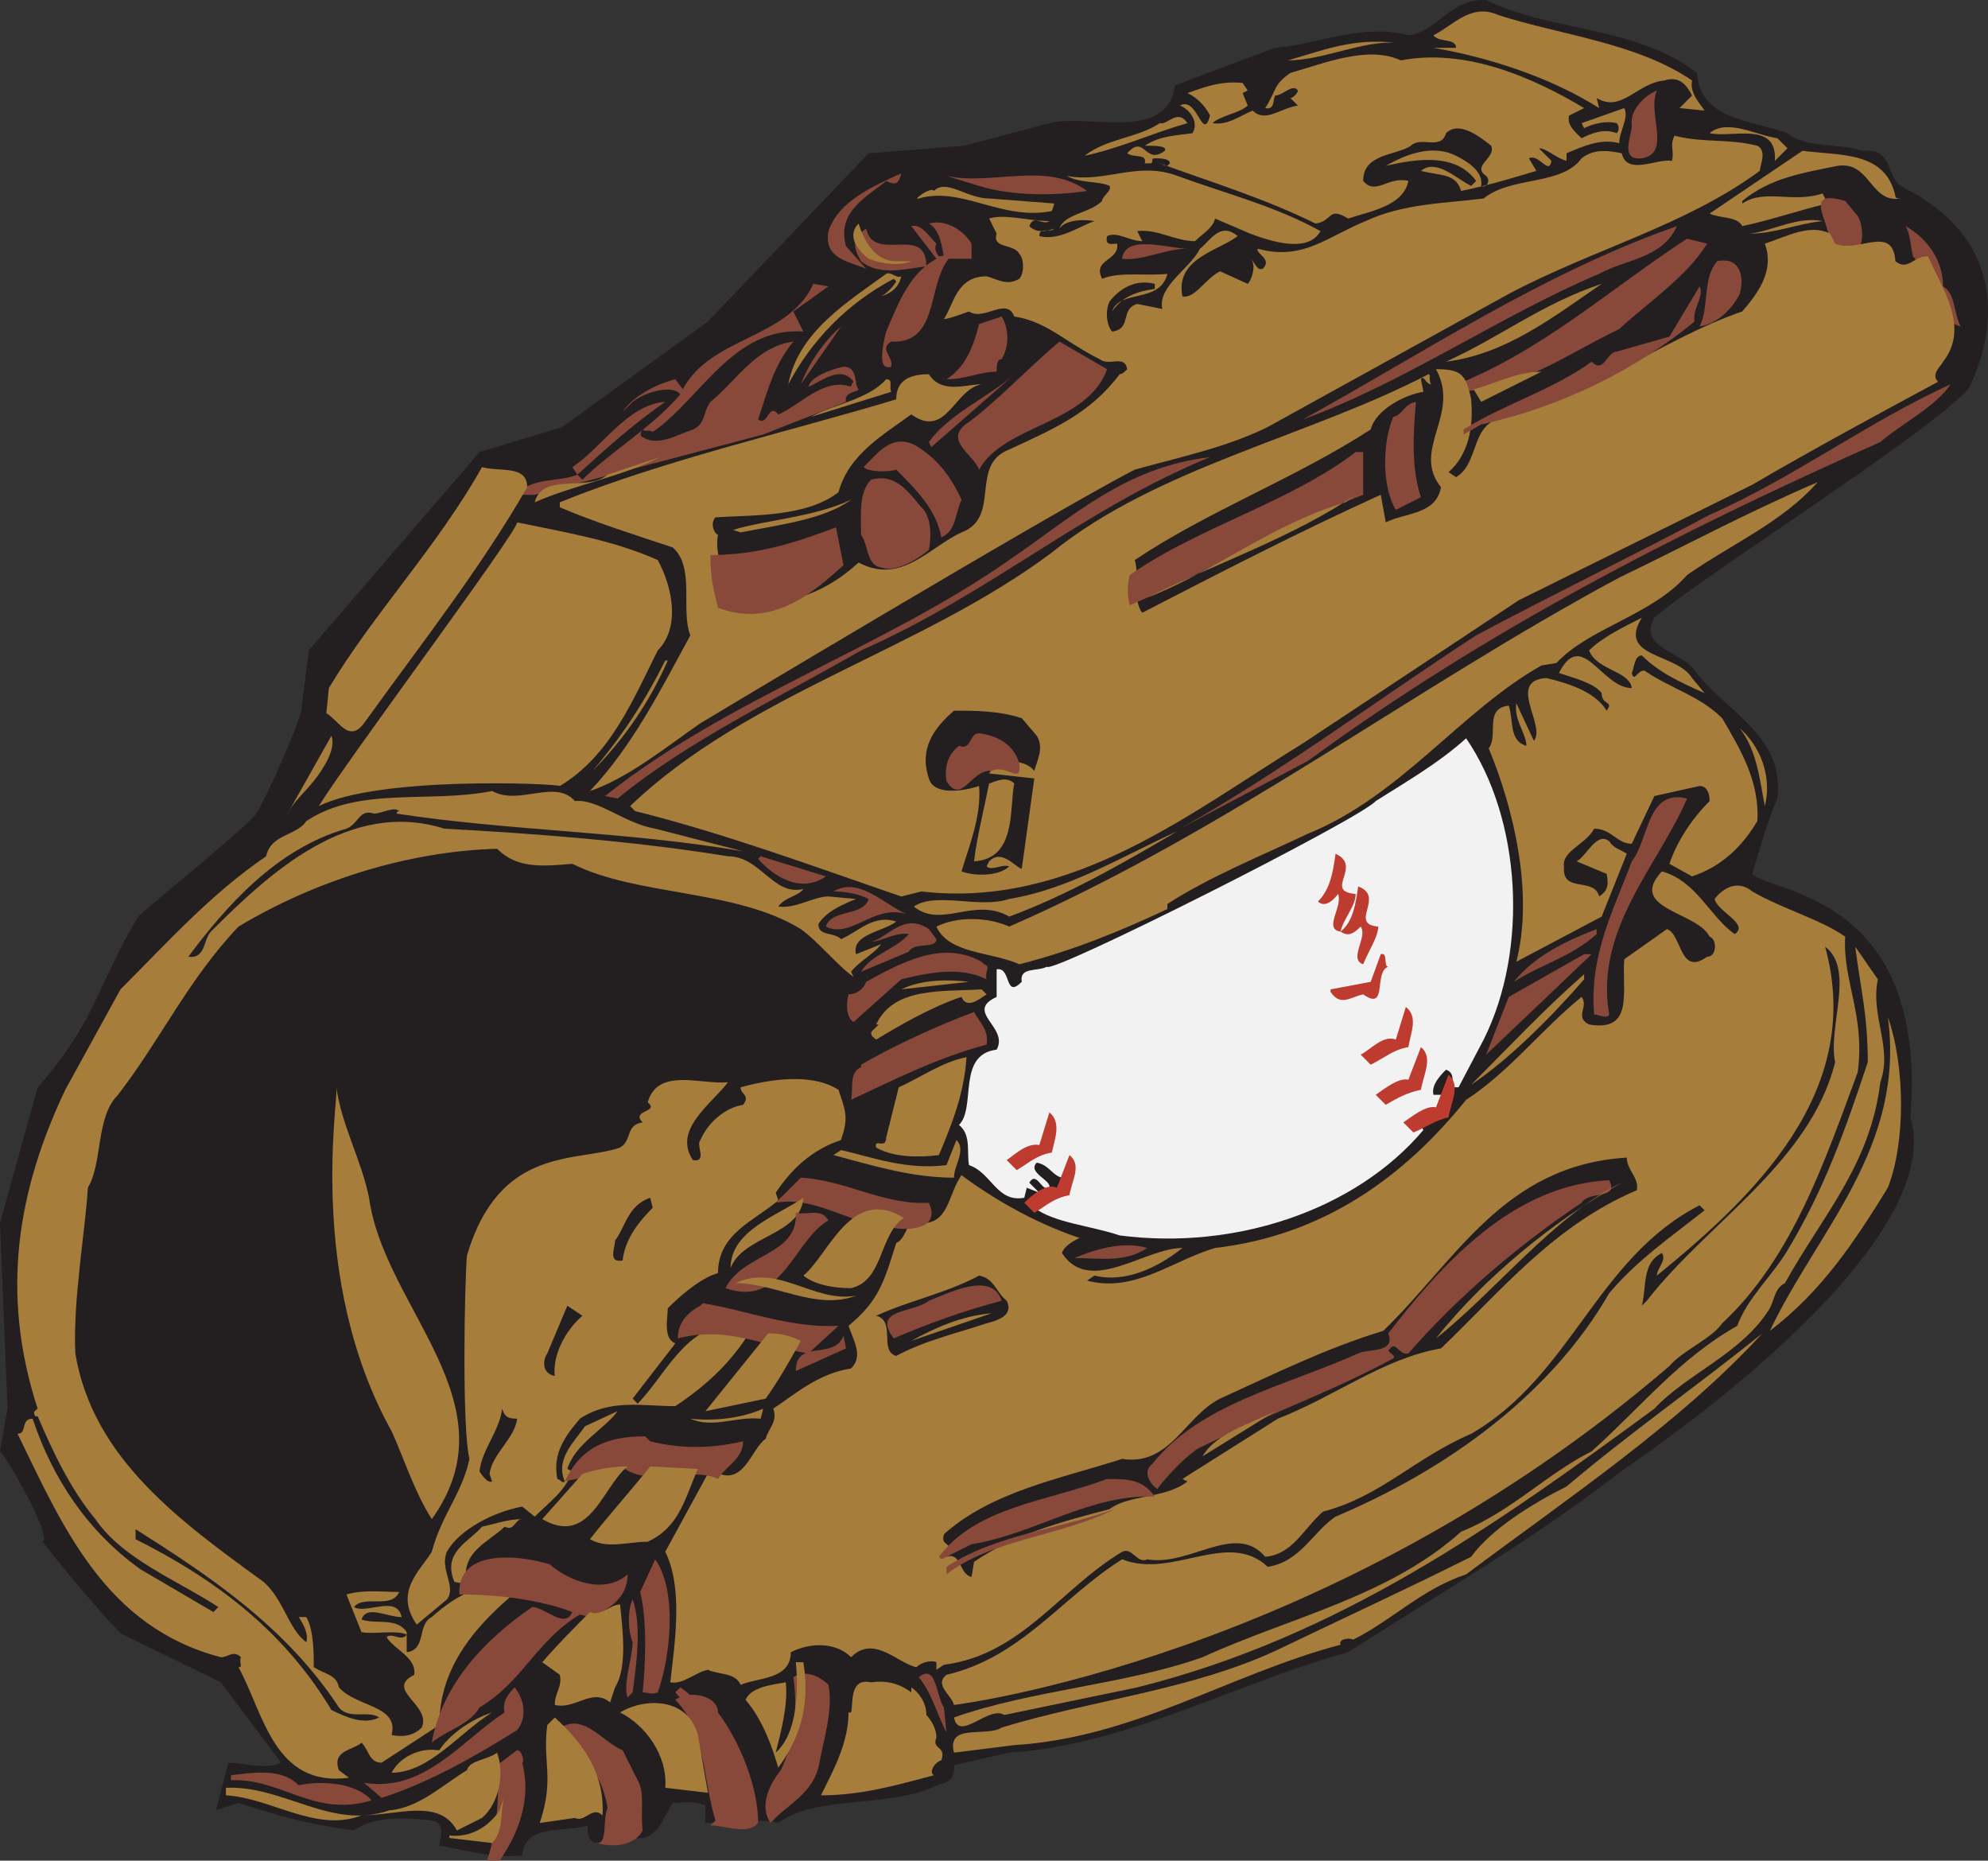 <svg xmlns="http://www.w3.org/2000/svg" width="593.917" height="555.788"><rect width="100%" height="100%" fill="#333333" stroke="none"/><path fill="#231f20" fill-rule="evenodd" d="M507 21.788c.75 14.25 17.25 14.25 27 18 5.25 4.5 15.75 3 22.5 5.25 9-.75 6.75 6.75 11.25 10.5 42.75 21 20.25 60.75 20.25 60.75-14.25 15-80.25 56.25-93.75 68.25-5.25 9 9 10.5 12 15.75 9.75 12.75 27 19.5 24.75 38.25-3 6.75-5.25 15-7.5 22.5 6 6 52.5 6 47.25 72.75 12 40.5-85.5 105-85.5 105-27 21-53.25 36-82.5 54.75-33 9-66 27.75-101.25 30l-16.5 3.75c.75 6-4.5 5.25-6.75 6.75-14.25 6-34.5 2.25-45.75 10.5-6-1.5-15.75 0-21.75 0v-5.25c-3.75-1.5-6.75-.75-9.75-.75-3 4.5-4.5 11.25-11.25 10.5-5.25-3.75-14.25 7.5-14.25-3.75-6.75 2.25-18.75-.75-19.5 9-9 .75-16.5-1.5-24.75-3-.75.75 3-6.75-2.25-7.5-7.5-.75-17.25-1.5-23.25 3-12-1.5-23.25-4.5-34.5-8.25l-6.75 2.25 3.75-14.25c4.5 0 11.25 2.25 15.75 0l-18-24-29.25-14.25c-1.5 0-22.5-25.5-24-27.75 3-1.5-11.25-26.25-12.75-27l2.25-12.75-2.25-55.5 11.25-40.5c17.25-19.5 17.25-29.25 30-51 2.25-2.25 34.5-28.5 35.25-30.75 3-4.5 12-24.75 13.5-30.75l2.25-18 51-59.25 24.75-7.5 43.5-31.5 48-50.25 28.5-2.25 25.5-6.75c11.25-3 35.25 6 37.5-11.25 7.5-3 30-11.25 30-11.25 11.25-.75 26.25-7.5 39.75-3.75C429 9.788 433.5-.712 444 .038c20.25 9.75 44.25 7.5 63 21.75"/><path fill="#a77d3c" fill-rule="evenodd" d="M505.5 24.038c-.75 3.75 2.25 6.75 3.75 9l-7.5-.75 3.75-3.75c-1.5-3-3.75-6-8.25-4.5-8.25.75-12.75 9.75-20.25 5.25l.75 3c-14.25-9-32.25-15-49.5-18H435c0-3-5.25-1.5-6.75-3.75 6-3 11.25-9.75 19.5-6 18.75 6 41.25 8.25 57.75 19.5M417 12.788c-9.75-.75-21.75 5.25-32.25 5.25 10.5-3 19.5-6.75 32.25-5.25"/><path fill="#a77d3c" fill-rule="evenodd" d="M418.5 18.038c19.5-3.75 39.75 5.25 54.75 14.25l-4.5 2.25c-.75 3 2.25 5.25 3.75 6.75 3-1.5 6.75-3 10.5-1.5.75-.75.75-2.25 0-3-3-.75-6.75 0-9.75 1.5l-.75-1.5 12.75-4.5c1.5 3-1.5 6.75-1.5 10.5-5.25-1.5-10.5.75-15.75 3v2.25c-3-.75-6-3.75-8.25-3.75l3.75 3.75c-.75 4.5-3.75-2.25-6.75-.75l2.25 3.75c-7.5 2.25-15 4.5-22.5 6-1.5-5.25-6-4.5-12-6 4.5-3.75 10.5 2.25 15 4.5l1.5-1.5c-6-8.25-17.25-6.75-27-4.5 5.25-3 13.5-6.75 21-3 3 1.5 8.25 4.5 7.5 9 1.5.75 3-1.5 1.5-3-4.5-3 3-5.25 1.5-9-3.75-3-9.75-7.5-13.5-3.75-1.5 5.25-7.5.75-10.5 3.75-4.5 3-14.25 2.25-14.25 10.5 3.75 4.5 7.5-1.5 13.5 0-1.5 7.5-11.25 9-18 11.25-6-3.75-4.5.75-9.75 1.5-15-7.5-32.25-12.75-46.5-18 .75 0 .75.75 2.25.75l.75-.75c0-1.5-3-1.5-4.5-1.5s0 1.5-1.5 1.5H342c.75-3-3-1.5-5.25-3 5.25-6 5.25 3.75 11.25-.75.75-1.5-3-1.5-5.25-1.5H342c4.5-3 9-3 14.25-3.75 2.25-3.75-1.5-7.5-3.75-8.25 5.25-3 6.75 11.25 9 3-1.5-3-3.75-5.25-6.75-6.75 4.5-1.5 9.75-3.75 16.5-3l1.5 2.25-1.5.75 1.5 3.75c-2.25 2.25-8.25 3-10.5 5.25 4.5.75 8.25-2.25 12-3.75 3.75 3.75 8.25-.75 13.5-1.5l-2.25-2.25c.75 0 2.25-1.5 2.25-2.25-1.5-2.25-4.5 1.5-6.75 1.5-.75.75 0 4.5-3 3.75 3.75-6 2.25-6.75 7.5-10.5 10.5-3 23.25-8.25 33-3.75"/><path fill="#88493a" fill-rule="evenodd" d="M490.5 47.288c-6.75.75-3-6.75-3-9.75-.75-4.5 3.75-9 7.5-10.5-3 6.75 4.5 18.75-4.5 20.25"/><path fill="#a77d3c" fill-rule="evenodd" d="M354.75 36.788c-10.5 3-20.25 7.5-30.75 9.75 6.75-5.25 15.75-5.25 22.5-9.75 2.25.75 5.25-4.5 8.25 0m179.25 7.5-3.75 3.75c.75-12-12.75-6.75-19.5-8.25 5.25-4.5 14.25.75 20.25 1.5l3 3"/><path fill="#a77d3c" fill-rule="evenodd" d="M525 43.538c3 1.5.75 6 .75 7.5-22.5 16.5-49.5 23.25-75 36.75l-72 39.75c-12 6-26.25 9-39.75 12.75-24.75 12.75-129.75 75.75-129.75 75.75-9.75 6.75-21.75 16.5-33 20.25 12.75-13.5 21-30 30-46.5-3-7.5 1.5-20.25-5.25-26.25-11.25-3.75-23.25-7.5-33.75-12v-1.5c31.5-12.75 68.25-21 100.5-30.75 0-6 4.5-7.5 9.75-7.5 3.75 6 11.25 3 15.75 3-8.25 1.5-10.5 16.5-21 9-8.25 6-18.75 12-21.75 23.25-9.75 7.5-25.5 6.75-36.75 7.5-1.5 1.5-.75 4.5.75 5.25-1.5 7.5 4.5 13.5-.75 18l3 2.25c15.75 2.25 29.25-2.25 39.75-12 12.75 6.75 21-4.5 30.75-9 12-4.5 2.25-20.25 14.25-24.75 12.75-6 24-10.5 33-22.5.75 0 1.5-.75 2.25-1.5-.75-4.5-5.25-.75-8.25-3-10.5-5.25-15.75-11.25-25.5-12.75-2.25-6-9 1.5-13.5-1.5-2.25.75-6 2.25-7.5 2.25 3-4.5 3.75-12.75 12.75-12.75 3 .75 6 3 9.75.75 1.5-1.5 1.5-6 0-7.5-1.5-3-8.25-1.5-6.75-6l-2.25-4.5c4.5-1.5 12 .75 18 .75-2.25 1.5-4.5-2.25-6 1.5 2.25 2.25 5.25 1.5 7.5.75-1.5 1.5-4.5-.75-4.5 2.25 6 1.5 12-3 16.5-4.5-4.5-.75-9 0-10.5 2.25 1.5-4.5 9-4.5 12.75-8.25 0-1.5 3-3 2.25-4.5-3-1.5-9-.75-12.75-3 11.25 2.25 21-4.5 33 0 14.25 5.25 29.25 9 42.75 16.5-3.75 6.75-15 3-21 .75l-10.5-4.5c-.75 3-3.75 4.5-6 6.75-6 0-11.25-3.75-17.25-3l1.5 3c-3.75 0-7.5-3-10.5-1.5-.75 3 1.5 2.25 3 2.25.75 5.25-7.5 4.5-4.5 10.5 5.25-2.25 13.5-.75 19.5-1.5-2.25 9-14.25 4.5-16.5 11.25 3-4.5 7.5-6 12.75-6.75v-1.5c-6-1.5-10.5 1.5-13.5 5.25-1.5 3-.75 7.5.75 9 6-.75 2.25-6.75 7.5-8.25l7.5 1.5c-1.5-6.75 8.25-12 11.25-18 3-2.25 6-8.25 11.25-3.75-6 4.5-18.75 6.75-16.5 18 3.75.75 6.75-5.25 11.25-7.5l8.25 3.75c1.5-1.5 3-7.5 0-7.5 2.25 0 2.25 3.75 4.5 3 3-3-2.25-4.5-1.5-6 13.5 3.75 21-3.75 32.25-8.25 11.25-5.25 23.25-5.25 35.25-6.75 8.25-6.75 23.25-3.75 29.25-12 3.75-3 8.25-2.25 12-1.5 1.5 6.75 10.5 1.5 15 2.25.75-3-.75-4.5.75-7.5 9 2.25 15.75.75 24.75 3m41.25 15c0 .75.75.75 1.5.75-9 1.5-9-11.25-18.75-9.75-11.25 2.25-20.25 3.75-28.5 10.5v.75c6.75-4.5 15 0 24-3l1.5 3c-6.75 1.5-18 5.25-25.5 6.75-1.5-3-6.75-2.25-9.75-3.75l27.75-18.75c11.25 1.5 24.75 0 27.75 13.5"/><path fill="#88493a" fill-rule="evenodd" d="M264.75 54.038c-5.25 4.5-15 9-12 19.5l6 6.75c-5.25-2.25-12.75-3-11.25-11.25 3-9 13.5-13.5 21.75-17.25-.75 3-1.5 3.75-4.5 2.25m60 3c-9.75 1.5-22.5 1.5-32.25-1.5l-9.75-3c13.5 3 30-4.5 42 4.5m230.25 7.5c1.5 2.25 2.25 9-.75 10.5-2.25 1.5-5.25 0-8.25 0 3.75-5.25-9.75-19.5 5.25-15l3.75 4.5"/><path fill="#a77d3c" fill-rule="evenodd" d="m315 60.788-.75 2.25c-15 3-27-7.5-39.75-3.75-2.25.75 3.75-3.75 4.5-2.25 3.75-3.75 9.75 2.25 16.5 2.25l19.5 1.5"/><path fill="#88493a" fill-rule="evenodd" d="M290.25 72.788v4.5h-10.5l-7.5-9.75c3-.75 5.25 3 7.5 5.25-.75 1.5 0 3 .75 3.75h1.5c-.75-3.75-1.5-8.25-4.5-9.75 5.25-1.5 10.5 2.25 12.75 6m290.25 12.75c3.75 2.25 3 7.5 5.25 12-9.75-3-9-15-14.25-21-.75-3-.75-6.75-2.25-9 6.75 3.75 11.25 10.5 11.25 18"/><path fill="#88493a" fill-rule="evenodd" d="M276.75 79.538c-6 .75-14.25 3-19.5-1.5-2.25-3.75-3-6.75 1.5-9.75 2.25 10.5 18-1.5 18 11.25"/><path fill="#a77d3c" fill-rule="evenodd" d="M544.5 66.038c-7.5.75-14.25 3.75-21.75 3.75 6.75-.75 14.25-5.25 21.75-3.75"/><path fill="#88493a" fill-rule="evenodd" d="M510 72.788c-6 9.75-17.25 17.25-26.25 25.5-15.75 7.5-29.25 18-48.75 18.75l-1.5-1.5c27-10.5 46.5-28.5 70.5-44.25l6 1.5"/><path fill="#a77d3c" fill-rule="evenodd" d="M267.75 78.038h4.5c-3.75 1.5-9 .75-12.75-.75-3-2.25-6.75-6.75-3-10.5 1.5 4.5 4.5 11.25 11.25 11.25"/><path fill="#88493a" fill-rule="evenodd" d="M477.75 81.788c-30 12.75-57.75 32.25-88.5 43.5 36.75-20.25 71.25-43.5 111.75-57.75-4.5 9.75-15 9.75-23.25 14.25"/><path fill="#a77d3c" fill-rule="evenodd" d="M548.25 72.788c6.75 3 17.25-6 18 5.25 3.75 3 5.25-1.5 9.75-1.5 3.75 9 12.75 21 4.5 31.5-.75 1.5-3.75 3.75-1.5 6-19.5 10.5-37.5 20.25-55.5 30.75l-69.75 34.5-64.5 42.75c-33 20.25-69 49.5-114 44.25l-6 1.5c-26.25-9-52.5-18.75-79.5-25.5l-1.5-1.5c35.25-33.75 87-46.5 126-75.75 31.5-25.5 76.5-34.5 112.5-53.25.75 0 0 1.5.75 3-1.5 0-2.25-3-3-1.5l.75 3.75c-5.25.75-14.25 5.25-15.75 11.25-23.25 15-48 24-70.5 39 1.5 4.5-.75 12 2.25 15.75 23.25-12 46.5-24 71.25-35.25l1.5 8.25c6-3 15-2.25 16.5-10.5-9-11.25 6-21.75-1.5-35.25 7.5 0 9 1.5 10.5 9 .75 8.25-.75 16.5-6.75 21.75l2.25 1.5c7.5-4.5 3.75-17.25 15.75-18 24-6 45.75-23.25 69.75-31.5 4.5-5.25 9.75-12 6.75-20.25 6.75-2.25 13.5-6 19.5-3l1.5 3"/><path fill="#88493a" fill-rule="evenodd" d="M519.75 87.788c-2.25 4.5-6.75 9-12 9.75 3-6 .75-14.25 5.25-19.5 6.75-1.5 8.25 4.5 6.75 9.75m-165-13.5c-6.75 0-13.5 3.75-19.5 3 .75-7.5 14.25-3 19.5-3m-69 .75c-9.75 6.75-3.75 27.75-19.5 27-3.75 2.25.75 4.5 0 7.5-4.5 1.5-2.25-7.5-1.5-10.5 4.5-10.5 8.25-21 21-24m-48.75 18 3 6c-21-1.5-30.75 20.25-45 30-.75-.75-2.25 0-3-.75-.75.75-.75 2.25 0 2.25 4.5 3 10.5-.75 15-2.25 3.75-1.5 3-5.25 5.25-8.25 7.5-6 13.5-16.5 24.75-18-6 7.5-7.5 14.25-10.5 23.25 3 2.25 3-5.25 6-1.5 6-2.25 13.5-11.25 21.75-8.25 0 0 0-.75.75-1.5-3.75-5.25-9.75 0-13.5 1.5.75-3 6.75-5.25 10.5-6 4.5 0 3 5.25 4.5 6.75 0 .75-4.5.75-3.75 3.75l-24.75 9.75-68.25 18h-5.25c3.75-5.25 12.75-3.75 18-6l-1.5-2.25c9-6 16.5-18.75 27.75-19.5-9.75 6.75-18 14.25-26.25 21.75l1.5 1.5c8.25-8.25 21-15.75 29.25-25.5-2.25-3-10.5-.75-14.25 2.25l-3 3c3-4.5 9.75-8.25 15.75-9.75l2.25 3c8.25-15.75 31.5-15 39-31.5l4.5.75-10.5 7.5m269.25 3c-17.25 14.25-39.75 25.5-63.75 30.75l-5.25 3v-1.5c12-7.5 27-12 38.25-20.25 3.75 3.75 4.5-3 7.5-3l15.75-4.5 9-15c1.5 3-2.25 6.75-1.5 10.5"/><path fill="#a77d3c" fill-rule="evenodd" d="M269.25 82.538c-.75 3.75-3.75 5.25-6 6 1.5-.75 3.75-3 4.5-4.5l-.75-.75c-14.25 7.5-24.75 18.75-31.5 31.5 3-15.75 18-24.75 29.25-33 1.5-.75 3 1.5 4.5.75m209.25 2.25c-14.25 9.75-28.5 21-46.5 23.25 16.5-7.5 28.5-17.25 46.5-23.25"/><path fill="#88493a" fill-rule="evenodd" d="M299.25 107.288c-1.5 0-1.5 2.25-1.5 3.75-5.25 0-9 2.25-15 2.25 6-3.75 8.25-10.5 9.75-16.5l6.75-2.25c2.25 3.75 2.25 9 0 12.75m-60 7.5c2.25-6 6.75-12.75 12-17.25l-12 17.25m91.5-4.5c-6 16.5-30.75 16.5-38.25 30-1.5-4.5-11.25-9-3-14.25 9-6.75 17.25-15.75 27-24l14.25 8.25m-52.5 23.25-.75-1.5c6-8.25 16.5-12.75 24.75-19.5l-24 21"/><path fill="#a77d3c" fill-rule="evenodd" d="m442.5 120.038-2.25-3.75c6-1.5 12.75-5.25 20.25-5.25l-18 9m-176.25-3-24 7.5c6.75-3.75 17.25-5.25 22.5-11.25 2.25 0 .75 2.25 1.5 3.75"/><path fill="#88493a" fill-rule="evenodd" d="M582.75 114.788c-4.5 6.75-15 12-21 17.25-60.75 27-117.75 56.25-171 95.25l-38.25 20.25c30.75-17.25 58.5-38.25 88.5-57.75 22.5-12 47.25-24 69.75-36 25.5-11.25 47.25-27.75 72-39M423 120.038c-.75 9-1.5 19.5 1.5 28.5l-7.5 3.75c-4.5-7.5-3.75-21-.75-27.75 3-.75 3-3.75 6.75-4.5m-135.75 29.25c-2.25 5.25-1.5 9-6 11.25-1.5-8.25-7.5-14.25-13.5-20.25-2.25.75-8.25.75-9.75-.75 4.5-4.5 8.25-9.75 15-6.75 6.75 3.75 11.25 9.75 14.25 16.5m120-1.5c-23.25 9-46.5 23.25-69.75 33-.75-3-.75-6 0-9 20.25-14.25 48-21.75 67.5-36.75h2.25v12.75"/><path fill="#a77d3c" fill-rule="evenodd" d="M159.75 150.038c2.25-9 15.75-3 21.75-8.25l15.75-5.25c-12 6-25.5 8.25-37.5 13.5"/><path fill="#88493a" fill-rule="evenodd" d="M361.5 136.538c-38.25 15.75-65.25 40.5-104.25 57.75-24.75 14.25-51.75 27-72.75 44.25l-3.75-.75c36.75-29.25 83.25-44.25 120.75-70.5 18.75-12.75 34.5-27.75 60-30.75m-85.5 15.75c2.25 3 2.25 8.25 1.5 12-3.75 3-9.75 6.75-14.25 5.25-4.5-.75-3.75-6.75-6-9.75 0-6-.75-12.75 3-16.5 8.25-2.25 12 5.25 15.75 9"/><path fill="#a77d3c" fill-rule="evenodd" d="M157.5 145.538c-14.25 24.75-31.5 46.5-48.75 70.5-4.5 6-7.5-.75-11.25-3l.75-7.5c13.5-22.5 32.25-42 45.75-66 5.25 1.5 13.5-.75 13.5 6m385.5-1.5c-10.5 12-26.25 18.75-39 27.75-10.5 12-29.25 15.75-39 26.25l-4.5.75c-24 13.5-42 39-69.75 50.25-14.25 6.75-29.25 12.75-42 21v1.5c-14.25 6.75-29.25 12.75-44.25 16.5-8.25-3.75-21-3-24.75-11.25 6-3 15-3 21.75 0 65.25-28.5 120.75-71.25 182.25-104.25 18.75-9 38.25-19.5 59.25-28.5m-200.25 34.5c21-8.25 36.75-21.75 59.25-28.5l3-2.25c-18.75 12.75-41.25 20.25-62.25 30.75m-88.5-29.25c-8.25 6-21.75 7.5-33 9.75l-2.25-.75c9.75-3 24-3.75 35.25-9"/><path fill="#88493a" fill-rule="evenodd" d="M252 168.788c-9.75 9-21.75 18.75-37.5 12.75-1.5-6-2.25-9-2.25-15.75 14.25 0 25.5-3.75 37.5-8.25l2.25 11.25"/><path fill="#a77d3c" fill-rule="evenodd" d="M196.5 167.288c4.5 8.25 6.75 20.25 0 27-7.5 15-14.25 31.5-29.25 40.5-1.5-.75-54-3-72 6 8.25-13.5 59.25-81.75 59.25-84.75 14.25 3 28.5 5.25 42 11.25m309 35.25 3.75 4.5c-6.75-3-13.5-6-18.75-11.25-2.25 0-2.25 3.75-3 5.25.75 3 1.5-.75 3.75-.75 7.5 5.25 16.5 7.5 23.25 14.25 5.25 9 11.25 18.75 10.5 30.75-4.5 7.5-10.5 13.5-19.5 16.5l-6.75-3.75c2.25-6.75 6.75-13.5 12-18.75 0-2.25-.75-4.5-3-4.5l-13.5 3-6.75 14.25c-4.5 0-6-4.5-11.25-4.5-2.25 4.5-9.75 6.75-9 11.25-.75 8.25 9 3 10.5 9 2.25-1.5 3-3 2.25-6.75l-9-3.75c3-1.5 6-9 9.75-6 1.5 2.25 3 2.25 5.25 3.75l-7.5 18.75-25.5 13.5c5.25-20.25-.75-45.75-8.25-63.75 3-3.75-1.5-12 6-12.75 1.5 4.5 0 10.5 5.25 12 0-3.75-3.75-7.5-3-12.75l5.25 11.25c3.75-4.5-8.25-18 3.75-18.75 6 1.5 14.25 3.75 18 9.75 2.25-3-1.5-1.5-1.5-5.25-2.25-3-8.25-4.5-12.75-6 6.75-13.5 12.75 4.5 21.75 4.5-.75-5.25-10.5-5.25-12.75-11.25 3.75-3.75 9.75-6.75 15.75-9.75-7.5 12 10.5 10.5 15 18"/><path fill="#a77d3c" fill-rule="evenodd" d="M199.5 197.288c-5.25 12-12.75 23.25-22.5 33 9-10.5 15.75-21 21.75-33h.75"/><path fill="#231f20" fill-rule="evenodd" d="M309.75 219.788c2.25 3.75 0 7.5-.75 10.5-2.25-3-8.25-3.75-12-1.5l-1.5 2.25 13.5 1.5-3.75 27c-2.25-.75-6-6-9.75-2.25l-.75 1.5c1.5 1.5 4.5-.75 6.75 0-3 3-10.5 3-14.25 1.5 2.25-7.5 6-16.5 5.25-25.5-4.5 1.5-13.5 3-15-2.25-3-9 1.5-15 7.5-20.25 6 0 13.5 0 20.25 2.25l4.5 5.25"/><path fill="#88493a" fill-rule="evenodd" d="M304.5 228.038c.75 6.75-3.75 0-8.25 2.25-6-.75-9 10.5-13.5 3-.75-4.5.75-8.25 3.75-10.5 3.75 1.5 3-3.75 6-3.75 6 .75 10.5 3.75 12 9"/><path fill="#a77d3c" fill-rule="evenodd" d="M527.25 240.788c-1.5-7.5-2.25-16.5-7.5-23.25 6 5.25 9.75 14.25 7.5 23.25m-433.5-7.5c-3 3.75-6 6-8.25 10.5l13.5-24c1.5 3.75-2.25 9.75-5.25 13.5"/><path fill="#f2f2f2" fill-rule="evenodd" d="m443.25 310.538-7.5 14.25h-2.25c.75-2.25.75-4.5-1.5-5.25-1.5 1.5-4.5 4.5-3.75 7.5h4.5c1.5 6.75-11.25 4.5-7.5 10.5-20.25 24-56.25 36-90.75 31.5-9-3-19.5-3.75-25.5-8.25v-2.25c3.75 1.5 4.5-.75 7.5-3l.75-3.75c-3-.75-3.75-3.75-7.5-4.5-3 3 4.5 5.25 3.75 7.5-2.25 1.5-3.75-5.25-6-1.5l3 3-3.75-1.5-.75 3c-8.25 1.5-9.75-7.5-16.5-9.75-.75-3.75.75-9-3-12 5.25-5.25-.75-21 11.25-22.5 3.75-6.75-9.75-11.25 0-15.75v-8.25c4.5-.75 2.25 9 7.5 3.75-.75-4.5 4.5-3 7.5-4.5 1.5 2.25 93.75-44.25 98.25-49.5 8.25-5.25 18.75-11.25 27-18.75 16.5 24 18.75 63 5.25 90"/><path fill="#a77d3c" fill-rule="evenodd" d="M303 234.038c-1.5 7.5.75 22.5-12 23.25.75-6.75 3-15.75 4.5-23.25 2.25-.75 5.25-2.25 7.5 0m-131.25 5.25c6.75-.75 15 6.75 24 8.25l26.25 6.75c-35.25-6-69-6-103.5-11.25 0 0 0-.75.75-.75-1.5-1.5-5.25.75-7.5.75-4.5-1.5-4.5 3-8.25 4.5-21 6-36 23.25-47.25 38.25 5.25.75 4.5-5.25 6.75-7.5 17.25-17.25 41.25-39.75 69.75-30.75 27.75 1.5 57 3.75 84.75 8.25 9.75 0 13.5 12 22.5 9.75-1.5 2.25-5.25 2.25-7.5 5.25 5.25.75 10.5-3 15-3l8.25.75c-3.75 1.5-9 3.75-11.25 7.5 0 3.75 4.5 2.25 6.75 4.5 5.25-2.25 9.75-7.5 16.5-5.25-3.75 3-13.5 3.75-12 9.75l7.5-3c-2.25 3-6.75 5.25-9 8.25l.75 1.5c-4.5-3-10.5-10.5-15.75-14.25-19.5-12-48.75-9.75-68.25-19.5-9 .75-16.5 1.5-22.5-4.5-27 .75-54.75 9.75-77.25 23.25-15 15.75-23.25 33.75-36 50.25-6.75 6.75-4.5 20.25-9 27.75-.75 12.75-4.5 33.75-3.75 49.5 5.25 31.5 31.5 50.25 56.25 68.25 6 5.25 7.5 14.25 12.75 18 .75-2.25-.75-5.25-2.25-7.5h2.25c2.25 3.75 2.25 11.25 2.25 15 3.75 2.25 6.75 2.25 7.5 6 5.25 6 18 5.25 15.75 14.25 3.75.75 6.75 0 9-2.25 3-6.75-11.25-11.25-2.25-15.75.75-5.25-6-7.5-8.25-11.25 1.5-1.5 4.5 1.5 6-.75-3-1.5-9.75 0-13.5-.75l-4.5-11.25c5.25-1.5 10.5-.75 15.75-.75-2.25 5.25-10.5.75-13.5 4.5 3.75 2.25 12.75-3.75 14.25 3-4.5 0-10.5-3.75-12 .75 4.5 1.5 10.5-.75 13.5 3.75v6c6-.75 3-8.25 7.5-10.5 7.5-6.75 15.75-11.25 27-9-12 9.75-24.75 22.5-24.75 41.25L114 526.538c-3.75 0-3.75-3.75-6-6-2.25 2.25-9 2.25-6.75 8.25l3 2.25c-22.5 3-25.5-19.5-33-33 1.5 0 0-1.5.75-3-2.25-2.25-3.75 0-6 0-34.5-9-47.25-39-60.75-66.75 3 0 .75-4.5 4.5-4.5 6 18 16.5 33.75 32.25 45l21.75 12.75 1.5-1.5c-12.75-8.25-28.5-14.25-36.75-26.25-7.5-9-12.75-20.25-17.25-30.75h-.75c-.75-1.5 0-1.5.75-2.25-11.25-34.5-6-65.25 8.25-95.25l16.5-30c14.25-14.25 27-28.5 43.5-39.75 1.5-6.75 9-6 12-10.5 15.75-10.5 36.75-5.25 55.5-9 8.25 4.5 18.75-3.75 24.75 3"/><path fill="#88493a" fill-rule="evenodd" d="M504 238.538c-8.25 19.5-27.75 39-23.25 64.5-.75 1.5-3 0-4.5 0-1.5-18 6-31.5 11.25-45.75 5.25-6.75 4.5-21.75 16.5-18.75"/><path fill="#a77d3c" fill-rule="evenodd" d="M351.75 248.288c-16.5 9.75-33.75 19.5-50.25 25.5-10.5-6-20.25 3.75-28.5-3 6.75-4.5 19.5.75 28.5-2.25 18-3 33.75-12.75 50.25-20.25"/><path fill="#88493a" fill-rule="evenodd" d="M246.75 261.788c-7.5 5.25-15.75 0-20.25-5.25l.75-.75 19.5 6"/><path fill="#a77d3c" fill-rule="evenodd" d="M518.25 279.038c4.5-3-5.25-6.75-6-10.5 2.25-3 6.75-6 11.25-2.25 9 5.25 20.25 8.25 27.75 13.5-.75 13.5 6 23.25 3.75 40.5-9.75 26.25-19.5 55.5-40.5 75-3 4.5-12 8.25-15.75 12.75-102 87.75-213.75 101.25-213.75 101.25-.75-3-6-6-2.25-9 22.5-5.25 34.5-23.25 52.5-34.5 15 6 31.5-9 43.5 2.25 9.75-1.5 13.5-10.5 20.25-15 33.75-14.25 64.5-36.75 81.75-66.75 8.25-9.75 18-16.5 28.5-24.75l-1.5-1.5c-30.75 15.75-38.25 51-68.25 68.25-17.25 7.5-27 18.75-44.25 23.25-6 5.25-9 12.75-17.25 13.5-9-10.5-22.5 3-35.25.75-3 1.5-4.5-3.75-7.5-2.25-18.75 11.25-30 30.75-53.25 33.75l-2.25 1.5v-2.25c-1.5-.75-4.5 0-6 1.5-6-1.5-12.75-9.75-19.5-3-4.5-4.5-12-4.5-18-1.5 0 8.25-9.75 7.5-15 9.75-1.5-3.75-6.75-3-9.75-4.5-3.75.75-7.5 4.5-11.25 3.75 1.5-12.75 3.75-28.5-1.5-39l13.5-24.75c9.75 6.75 12-6 16.5-9 .75-3 3.75-5.25 2.25-9 6.75-4.5 13.5-10.5 23.25-12 3.75-3.75.75-8.25-.75-12.75 9-7.5 10.5-12.75 14.25-24.75 3.75-1.5 3-9.75 9-6 6.75-.75 6.75-9 10.5-14.25 9 6.75 21.75 14.25 35.25 18.75-1.5.75-4.5 2.25-5.25 4.5 8.25 12.75 24.75-1.5 36-1.5-7.5 6-17.25 10.5-26.25 8.25l-2.25 1.5c14.25 3.75 25.5-6 38.25-9.75 32.25-3.75 56.25-21 75-44.25 12.75-8.25 22.5-21 34.5-30.75 2.25 3-2.25 6 2.25 8.25 13.5 2.25 9.75-9.75 10.5-19.5l12.75-9c4.5 1.5 3.75 14.25 12 8.25 3 0 3-5.25.75-6-3.75-7.5-24.75-8.25-14.25-19.5 10.5 3 14.25 13.5 21.75 18.75"/><path fill="#88493a" fill-rule="evenodd" d="M270.75 273.038c-9.75-3-16.5 7.5-24 3.75 1.5-5.25 11.25-3 12.75-8.25-3-1.5-6.75-2.25-10.5-2.25 7.5-4.5 15 3.75 21.75 6.75"/><path fill="#be3b2f" fill-rule="evenodd" d="M411.75 276.788c0 3-3 7.5-4.5 11.25-4.5-1.5 1.5-8.25-.75-11.25-2.25 2.25-3.75 3-6 1.5 3.75-3 4.5-8.25 5.25-13.5 8.25 3-3 11.25 6 12"/><path fill="#be3b2f" fill-rule="evenodd" d="M405 267.038c0 3.75-3.75 7.5-4.5 11.25-5.25-.75.75-7.5-.75-11.25-2.25 3-4.5 3.75-6 2.25 3.75-3.75 4.5-9 5.25-14.25 8.25 3.75-3.75 11.25 6 12"/><path fill="#88493a" fill-rule="evenodd" d="M279.75 280.538c0 3-6.75.75-8.25 3.75l-14.25 6c3-5.25 10.5-6.75 14.25-11.25-3.75-.75-8.25 2.25-11.25 2.25 4.5-.75 9.75-9 17.25-3.75l2.25 3m197.25-1.5c-7.5 6.75-16.5 9-24.75 14.25 6-7.5 15-12 24.75-15.75v1.5"/><path fill="#231f20" fill-rule="evenodd" d="M548.25 317.288c-7.5 30-38.25 48-56.25 71.25l-1.5 1.5c1.5-6 0-12.75 6-15.75 1.5 2.25-1.5 4.5-1.5 6.75 28.5-23.25 62.25-54.75 50.25-98.25 9 6.75.75 24 3 34.5"/><path fill="#a77d3c" fill-rule="evenodd" d="M561 292.538c-2.25 11.25 4.5 20.25.75 30.75-3 24.75-17.25 39.75-28.5 60-3 1.5-3 4.5-4.5 7.5-8.25 13.5-24.75 19.5-34.5 30-48 35.25-94.5 68.25-154.5 83.25l-39.75 8.25c-4.5-3-13.5 8.25-15 .75 23.25-8.25 51-9.75 74.25-18 26.25-12 55.5-18 77.25-37.5 15-6 25.5-17.25 39-24 15-13.5 26.25-27.75 43.5-37.5 3-8.25 10.5-15 15-22.5 11.25-18.75 17.25-36 24-56.25 0-14.25-2.25-22.5-3.75-34.5l6.75 9.75"/><path fill="#88493a" fill-rule="evenodd" d="M294 288.038c2.25.75 0 2.25.75 4.5-7.5-3.75-16.5-2.25-25.5 0L255 305.288c-2.25-1.5-2.25-5.25-1.5-8.25 2.25 0 4.5-1.5 5.25-3.75 9.75-5.25 22.5-12.75 34.5-6l.75.75"/><path fill="#be3b2f" fill-rule="evenodd" d="M414.75 288.788c-4.5 1.5 0 13.5-7.5 8.25-3.75.75-6.75 3.75-9.75-.75v-.75l12-2.25 3-8.25c2.25-.75.75 3.75 2.25 3.75"/><path fill="#88493a" fill-rule="evenodd" d="m444 315.038 6.75-17.25 22.5-12.75h2.25l-31.5 30"/><path fill="#a77d3c" fill-rule="evenodd" d="M473.25 292.538c-9.75 11.25-22.5 24-33.75 31.5 11.25-11.25 21.75-22.5 33.75-33v1.5m-204 3c6-3 14.25-3 20.25-2.25l-20.25 2.25m25.5 1.5c-2.25 1.5-6 4.5-7.5.75-9 3-18 8.25-25.5 12.75-.75-.75-1.5-.75-1.5-2.25l2.25-2.25h-.75c5.25-11.25 19.5-9.75 31.5-10.5l1.5 1.5"/><path fill="#be3b2f" fill-rule="evenodd" d="M420.75 312.788c-4.5.75-6.75 3-11.25 5.25l-3-3c3-1.5 6.75-6 10.5-4.5l3-9.75c3.75 3 1.5 7.5.75 12m3.75 12.75c-3.75.75-6.75 2.25-10.5 4.5l-3-3c2.25-1.5 6.75-5.25 9.75-4.5l3.75-9.75c3.75 3 .75 8.25 0 12.75m-105 31.5c-4.5.75-6.75 3-10.5 5.25l-3-3c2.25-2.25 6.75-6 9.75-4.5l3.75-9.75c3.75 3 .75 7.5 0 12m-5.25-12.75c-4.5.75-6.75 3-10.5 5.25l-3-3c2.25-1.5 6-5.25 9.75-4.5l3-9.75c3.75 3 1.5 8.25.75 12m118.5-10.5c-3.75.75-6.75 3-10.5 4.5l-3-3c2.25-1.5 6.75-5.25 9.75-4.5l3.75-9.75c3.75 3 .75 8.25 0 12.75"/><path fill="#88493a" fill-rule="evenodd" d="M294.75 312.038c-14.25 3.75-27.75 10.5-40.5 16.5.75-3-.75-8.25 3-9.75v-.75c9-5.25 21.75-11.25 33.75-15.75 1.5 3 4.5 5.25 3.75 9.75"/><path fill="#a77d3c" fill-rule="evenodd" d="M564 354.788c-9.75 15.75-19.5 30.75-35.25 42.75 14.25-30 40.5-54.75 35.25-93.75 5.25 15 5.25 37.5 0 51m-275.25-39c-.75 11.25-4.5 20.25-8.25 29.25-6 .75-13.5.75-18.75-2.25-.75-3 3 .75 3-3l3.75-15c6.75-3 12.75-7.5 20.25-9m-71.25 7.5c-5.25 6.75-16.5 14.25-10.5 23.25 4.5.75.75-4.5 2.25-6 2.25-5.25 7.5-9.75 12.75-10.5 2.25-3-.75-3-.75-5.25 8.25-2.25 21-4.5 29.25.75 2.25 6.75 3 8.25.75 15-9 3-15 9-19.5 15.75l.75 2.25c-6.75 6-18 9.75-18 21.75-5.25 1.5-11.25 6.75-15 10.5 0 3-1.5 9 2.25 10.5l-12.75 16.5 1.5 1.5c9-9 16.5-28.5 33.75-21.75-6 9.75-13.5 16.5-22.5 22.5-9.75 0-19.5-2.25-28.5 3.75-4.5 5.25-8.25 10.5-6.75 18 .75 0 1.5 1.5 2.25.75-3-6.75 3-12 6-16.5l9.75-4.5c-3.75 5.25-12.75 9.75-15 17.25l1.5.75c-2.25 6-6.75 9-11.25 13.5l-3.75-3c-8.25 1.5-18.75 6.75-22.5 13.5-2.25 5.25 3 10.5 0 14.25l-9 7.5c-6.75-9.75.75-15.75 4.5-21.75 3-11.25 9-17.25 11.25-27.75-2.25-9-1.5-51.75-.75-60.75 9.75-33 33-27.75 45.75-32.25 3.75-2.25 1.5-6.75 6.75-7.5-3.75-3.75 5.25-3 1.5-6 3-10.5 15.75-5.25 24-6"/><path fill="#a77d3c" fill-rule="evenodd" d="M110.25 357.788c4.5 33 43.5 61.5 18.75 96-5.25-8.25-8.25-18-12-26.25-25.5-45.75-15.75-99.75-16.5-102.75 1.5 11.25 7.5 21.75 9.75 33m174.75-6c-12.75 0-24.75-3.75-36-6.75l2.25-1.5c9.75 2.25 19.5 6 31.5 4.5l3-7.5c3 3-.75 7.5-.75 11.25"/><path fill="#231f20" fill-rule="evenodd" d="M486 345.788c0 3.75 3.75 6 3 9.75-24.75 10.5-40.5 30-58.5 47.25-17.25 3-31.5 14.25-48.75 21l-28.5 18 1.5.75c-6.75 5.25-17.25 3.75-23.25 8.25-14.25 3.75-28.5 7.5-40.5 15.75l-.75 4.5c-3.75-.75-3-7.5-7.5-6l1.5-2.25c-1.5-2.25-3-1.5-2.25-4.5 14.25-12.75 34.5-16.5 53.25-22.5 14.25 2.25 18.75-12.75 29.25-18 16.5-7.5 31.5-15 48.75-20.25 21.75-21 36-49.5 72.75-51.75"/><path fill="#88493a" fill-rule="evenodd" d="M277.5 359.288c3.75 8.25-6.75 8.25-10.5 7.5-12.75-.75-23.25-9.75-35.25-7.5l7.5-7.5c13.5.75 24.75 8.25 38.25 7.5m203.25-6.75c3 6-6 3-8.25 6.75-18 12-36.75 27.75-51.75 45-3 .75-3.75-4.5-6-.75.75.75 2.25 1.5 1.5 2.25-19.5 10.5-39 17.25-58.5 27-4.5 3-10.5 9.75-12 12-2.25-1.5-4.5-5.25-1.5-7.5 14.25-18 39.75-23.25 61.5-33 3-1.5 11.25 0 9-6 15.75-20.25 36.75-44.25 66-45.75"/><path fill="#a77d3c" fill-rule="evenodd" d="M429 399.788c14.25-18 35.25-35.25 55.5-46.5-20.25 9.75-38.25 33-55.5 46.5m-189-42c-.75 11.25-18 11.25-21.75 21 0-11.25 14.25-15.75 21.75-21"/><path fill="#88493a" fill-rule="evenodd" d="M247.5 364.538c-10.5 6-13.5 26.25-30.75 20.25 5.25-10.5 21.75-9.75 21-22.5 3.75.75 7.5-1.5 9.75 2.25"/><path fill="#231f20" fill-rule="evenodd" d="M195 360.788c-3.75 3.75-8.25 9-9 15.75-4.5.75-2.25-3.75-2.25-6 3-3.75 3.75-10.5 10.5-12.75l.75 3"/><path fill="#a77d3c" fill-rule="evenodd" d="M270 363.788c-7.5 5.25-6 18.75-15.75 21-4.5 0-10.5-.75-14.25-3.75 7.5-6 14.25-27 30-17.25"/><path fill="#88493a" fill-rule="evenodd" d="M342.75 372.788c-6.75 4.5-14.25 3-21.75 3 5.25-2.25 14.25-5.25 21.75-3"/><path fill="#231f20" fill-rule="evenodd" d="M300.75 388.538c2.25 4.5-3 6-6 6.75-9 3-18.75 5.25-27 9.75-5.25-1.5 0-10.5-6-12 9.75-4.5 21-6.75 30.75-12 4.5.75 5.25 5.25 8.25 7.5"/><path fill="#a77d3c" fill-rule="evenodd" d="M255.75 387.038c-12 4.5-24-3.75-36-3.75 12.75-6 23.25 6 36 3.75"/><path fill="#88493a" fill-rule="evenodd" d="M299.25 388.538c-11.25 3-21.75 6.75-32.25 11.25-6.75-9 6-7.5 10.5-11.25 6-2.25 18.75-9 21.75 0m-48.75 7.5-9 8.25c-13.5-2.25-24-8.25-39-4.5 0-5.25 3.75-8.25 6.75-9.75l.75-.75c13.5 2.25 26.25 7.5 40.5 6.75"/><path fill="#231f20" fill-rule="evenodd" d="M174 393.038c-5.25 4.5-9 12-8.25 18-3.75-.75-3.75-4.5-2.25-6.75l6-14.25 4.5 3"/><path fill="#a77d3c" fill-rule="evenodd" d="M272.25 400.538c6.75-3.75 15-7.5 24-8.25l-24 8.25m-33 0c-3.75 6.75-6.75 12-10.5 17.25l-18 3.75 18.75-23.25c3.75 0 6.75.75 9.75 2.25M438 470.288c-13.5 4.5-21.75 13.5-33.75 19.5-1.5-.75-4.5 0-3.75 1.5-33.75 9-61.5 27.75-97.5 30l-18 2.25c-2.25-9 9.75-4.5 14.25-7.5 27-8.25 57-11.25 82.5-23.25 20.25-9.75 38.25-18 57.75-27.75 6-8.25 18-15.75 28.5-21 19.5-16.5 39-30 58.5-45.75-24.75 27-58.5 49.5-88.5 72"/><path fill="#88493a" fill-rule="evenodd" d="m252.75 402.788-15 6.75c0-9.75 11.25-3 14.25-10.5l.75 3.75"/><path fill="#231f20" fill-rule="evenodd" d="M154.5 423.788c-.75 6-7.5 10.5-8.25 16.5l.75 2.25c-1.5.75-3.75-3-3.75-3 .75-6.75 6-12 6.75-18.75.75 2.25 1.5 3 4.5 3"/><path fill="#a77d3c" fill-rule="evenodd" d="M227.25 423.788c-7.5-.75-14.25 3-21 0 6.75.75 15 0 21.75-3l-.75 3m132 11.25c3.75-6.75 14.25-9.75 21.75-13.5l-21.75 13.5"/><path fill="#88493a" fill-rule="evenodd" d="M194.25 430.538c9 2.25 18 2.25 27.75 0 0 5.25-5.25 7.5-7.5 11.25-7.5-3.75-20.25 2.25-27.75-3-6 2.25-12.75 2.25-18 3.75 4.5-9.75 12-13.5 24-13.5l1.5 1.5m150.75 16.5c-19.5-.75-36 11.25-54.75 14.25l-9 4.5-.75-.75c11.25-15 32.25-16.5 50.25-23.25 6 0 10.5 0 14.25 5.25"/><path fill="#a77d3c" fill-rule="evenodd" d="M187.5 438.038c-7.5 6-11.25 24-25.5 15.75l12-13.5c4.5-1.5 9-2.25 13.5-2.25m21 .75c-3.75 8.25-5.25 17.25-15 21.75-6 0-12 2.25-17.25-.75 5.25-6.75 12-14.25 18-21.75l14.25.75"/><path fill="#88493a" fill-rule="evenodd" d="M333 450.788c-16.5 8.25-36.75 9-50.25 19.5v-2.25c15-9.75 33.75-11.25 50.25-17.25"/><path fill="#a77d3c" fill-rule="evenodd" d="M156 453.788c-2.25 0-2.25 3.75-5.25 2.25-4.5 4.5-13.5 7.5-11.25 17.25l-3.75-.75c-3.75-9 4.5-12 8.25-16.5 3.75-.75 7.5-2.25 12-2.25"/><path fill="#231f20" fill-rule="evenodd" d="M101.25 510.038c3 3.75 9 .75 12 3-4.5 2.25-9.75 0-14.25-2.25-13.5-22.5-33-38.25-58.5-51v-3c22.5 14.25 45 29.25 60.75 53.25"/><path fill="#88493a" fill-rule="evenodd" d="M164.25 467.288c6 5.25 16.5 9 23.25 3 0 6.75-5.25 10.5-11.25 12.75l-3-.75c-12.75 7.5-17.25 20.25-30 27.75-3 5.25-9.75 6.75-14.25 10.5 3-17.25 15.75-30.75 30-40.5 3.75 0 9.75 6.75 12 1.5-9.75-3.75-22.5-5.25-33.75-5.25-.75-13.5 17.25-12 27-9m32.25 38.25c-1.5.75-3 0-4.5 0 .75-7.5 1.5-21-.75-30l4.5-9.75c6.75 9.75 4.5 29.25.75 39.75m-7.5 0-1.5 1.5c-1.5-3.75 1.5-12 1.5-16.5-1.5-3.75-1.5-9.75 0-12.75 3 8.25.75 21.75 0 27.75"/><path fill="#a77d3c" fill-rule="evenodd" d="m183.75 504.038-1.5 4.5c-5.25-4.5-10.5 2.25-16.5.75 0-3.75 2.25-5.25 1.5-9l-5.25-3.75c4.5-5.25 9.75-10.5 14.25-15 3 1.5 6-2.25 9-2.25.75 7.5 2.25 18.75-1.5 24.75"/><path fill="#88493a" fill-rule="evenodd" d="M244.5 528.038c-2.25 8.25-9.75 11.25-14.25 16.5-3.75-5.25 0-12 3-15.75 3.75-7.5 5.25-18 3.75-27.75 3-2.25 7.5-.75 10.5 2.25 1.5 7.5-1.5 16.5-3 24.75"/><path fill="#a77d3c" fill-rule="evenodd" d="M240 496.538c2.25 13.5-1.5 23.25-7.5 31.5-1.5-5.25-4.5-14.25-9.75-20.25 1.5-3.75 7.5-4.5 12-5.25.75 6.75-1.5 15-3 21 6.75-6 6.75-19.5 6-27H240"/><path fill="#88493a" fill-rule="evenodd" d="m282 510.038.75 7.5c-3-6-4.5-12-8.25-16.5 5.25-4.5 5.25 6 7.5 9m-67.5 1.5c6.75 9 12 22.5 12 33-3 3.75-9.75.75-14.25.75l1.5-1.5c-3.75-12-3-27-12-36 3.75-3 12.75-1.5 12.75 3.75"/><path fill="#a77d3c" fill-rule="evenodd" d="M272.25 505.538v-1.5c2.25 1.5 4.5 4.5 4.5 8.25 0 0 3 3 3 6.75-1.5 3.75 3 2.25 1.5 6.75-2.25.75-3.75 3.75-2.25 4.5-11.25 3-21.75 6-33.75 6 3.75-7.5 8.25-15.75 8.25-24.75h.75c.75-2.25-.75-10.5 6-9 5.25-.75 9 .75 12 3"/><path fill="#88493a" fill-rule="evenodd" d="M154.5 516.788c-12 7.5-26.25 15.75-40.5 20.25l-5.25-4.5c18 3 29.25-12.75 42-21-.75-3 .75-5.25 3-7.5 3 3.75 3.75 9 .75 12.75m61.5 22.5c-.75.75-1.5 1.5-1.5 2.25 0-12-3-22.5-9-31.5l-3.75-4.5 1.5-1.5c11.25 7.5 10.5 21.75 12.75 35.25"/><path fill="#a77d3c" fill-rule="evenodd" d="m208.5 518.288 3 17.25-12.75-1.5c.75-9.75-6-18.75-13.5-22.5 7.5-4.5 20.25-4.5 23.25 6.75"/><path fill="#88493a" fill-rule="evenodd" d="M190.5 531.788c2.25 3.75.75 9.75 1.5 15-2.25 4.5-9 5.25-13.5 3.75 3 0 1.5-6.75 3-10.5-1.5-9.75-7.5-17.25-15-23.25 7.5-6 13.5 3.75 19.5 6l4.5 9"/><path fill="#a77d3c" fill-rule="evenodd" d="M147 511.538c-9.75 6-18.75 18-30 18 2.25-4.5 8.25-7.5 13.5-6.75h.75c3-4.5 9-9 15.75-11.25m33 30.75c-3-3-5.25 2.25-8.25.75l-10.5 1.5c4.5-13.5.75-18 2.25-29.25l2.25-2.25c8.25 7.5 15 16.5 14.25 29.25"/><path fill="#88493a" fill-rule="evenodd" d="M183.75 535.538c-.75 1.5-.75 3.75-.75 6-3-9.75-3.75-18.75-11.25-25.5 6 3 11.25 10.5 12 19.5m-27.75-9c3 11.25-1.5 21.75-6.75 29.25h-3.75c3-9 3.75-18.75 3-28.5l6-4.5c1.5 0 2.25 3.75 1.5 3.75"/><path fill="#a77d3c" fill-rule="evenodd" d="M148.5 523.538c2.25 6 .75 15-4.5 19.5l-7.5 3.75c-5.25-9.75-18-4.5-28.5-4.5-13.5 5.25-27-5.25-40.5-6v-2.25c17.25-.75 31.5 12.75 48.75 6.75 9-.75 15.75-7.5 23.25-12 .75-3 6-3 9-5.25"/><path fill="#88493a" fill-rule="evenodd" d="M89.25 533.288c6.75-1.5 17.25-.75 21.75 4.5-17.25 5.25-27-6.75-42-6v-1.5c6.75-.75 15-2.25 20.25 3"/><path fill="#a77d3c" fill-rule="evenodd" d="m147 550.538-12.75-1.5v-.75c6.75.75 12-3 15-7.5l1.5-4.5c-1.5 4.5 0 10.5-3.75 14.25"/></svg>
